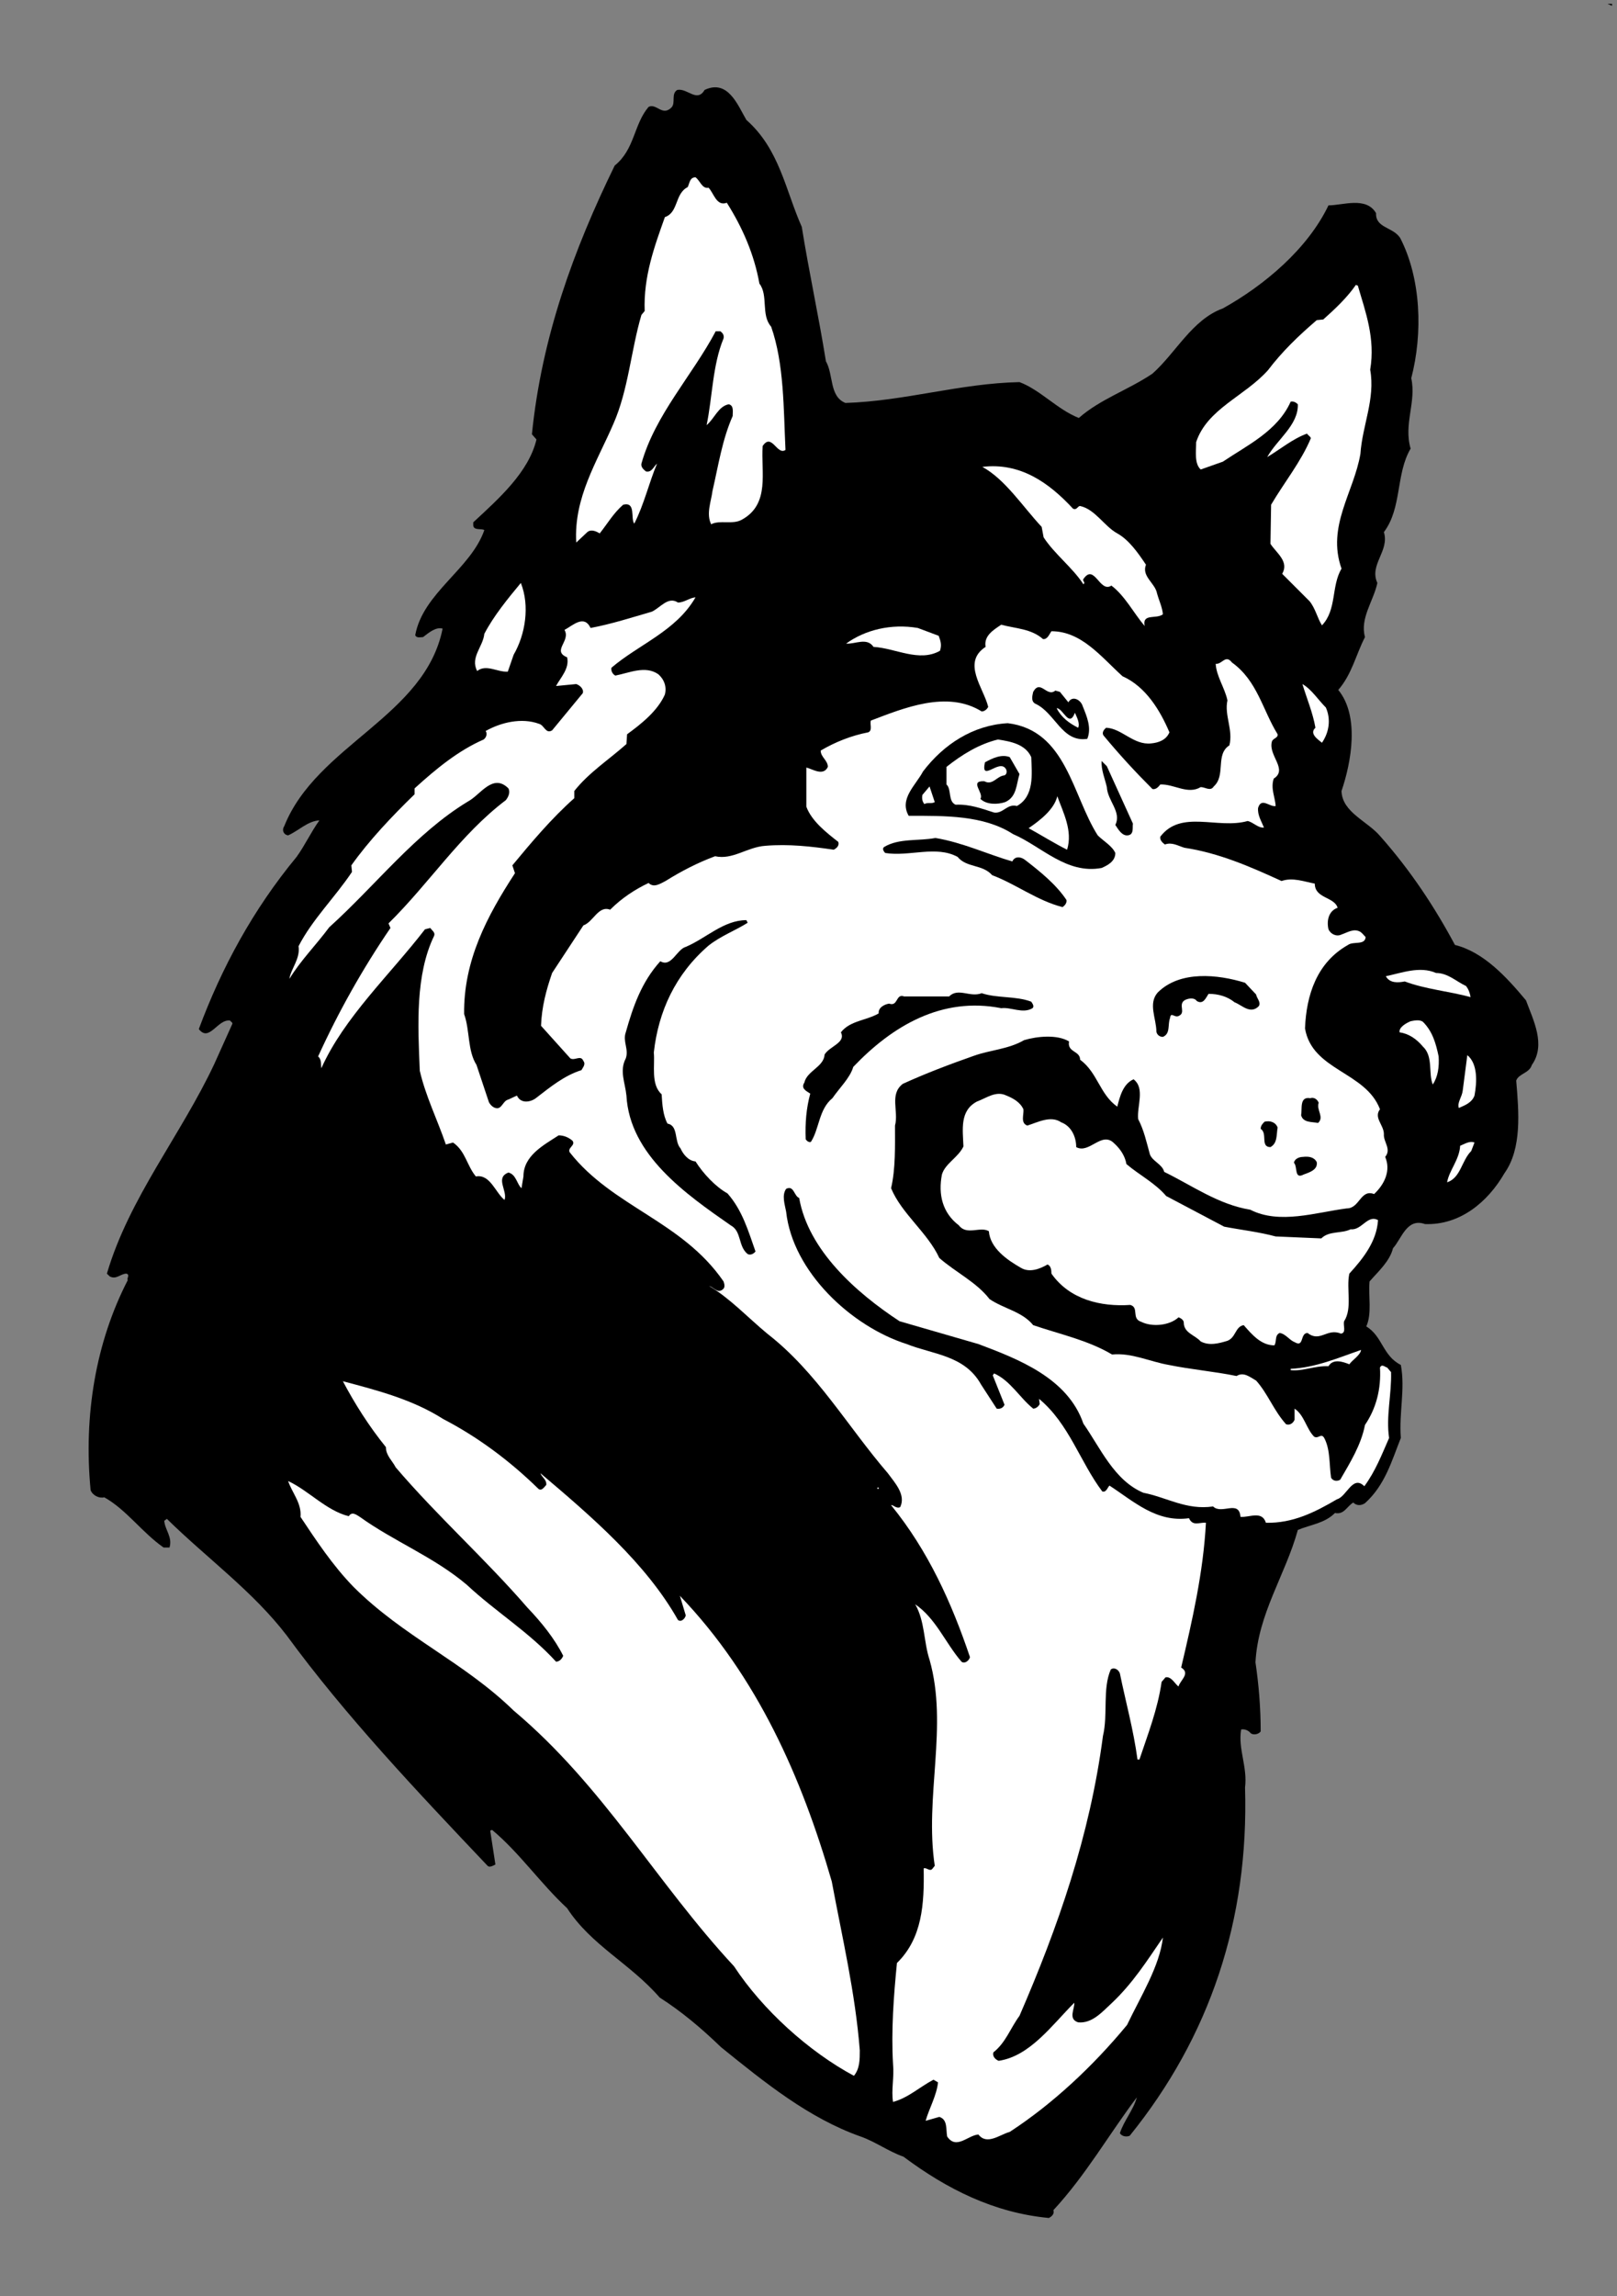 <?xml version="1.0" encoding="UTF-8" standalone="no"?>
<svg
   xmlns:dc="http://purl.org/dc/elements/1.1/"
   xmlns:cc="http://creativecommons.org/ns#"
   xmlns:rdf="http://www.w3.org/1999/02/22-rdf-syntax-ns#"
   xmlns:svg="http://www.w3.org/2000/svg"
   xmlns="http://www.w3.org/2000/svg"
   viewBox="0 0 330.667 469.333"
   height="469.333"
   width="330.667"
   xml:space="preserve"
   id="svg2"
   version="1.1"><rect x="0" y="0" width="330.667" height="469.333" fill="#808080" stroke="none"/><defs
     id="defs6" /><g
     transform="matrix(1.333,0,0,-1.333,0,469.333)"
     id="g10"><g
       transform="scale(0.1)"
       id="g12"><path
         id="path14"
         style="fill:#000000;fill-opacity:1;fill-rule:nonzero;stroke:none"
         d="m 2473,3512 -7,3 h 7 z" /><path
         id="path16"
         style="fill:#000000;fill-opacity:1;fill-rule:nonzero;stroke:none"
         d="m 1145,3337 c 51,-45 60,-108 85,-164 11,-69 26,-137 37,-206 12,-21 5,-54 30,-64 92,3 175,30 267,32 32,-12 58,-42 91,-55 33,29 76,43 113,68 36,32 61,83 108,100 63,35 130,91 162,158 22,0 58,14 73,-12 -1,-23 26,-21 37,-38 32,-62 35,-146 17,-215 8,-37 -12,-70 -1,-108 -23,-39 -13,-91 -41,-128 9,-29 -23,-50 -10,-78 -6,-28 -27,-54 -19,-83 -14,-27 -20,-57 -41,-81 33,-40 20,-111 5,-155 1,-33 40,-46 60,-70 46,-52 83,-108 114,-166 44,-11 79,-49 109,-85 11,-30 31,-68 9,-99 -4,-13 -20,-13 -24,-24 4,-48 9,-104 -18,-142 -26,-45 -69,-80 -122,-78 -28,10 -36,-23 -49,-37 -5,-20 -22,-35 -36,-51 -2,-23 4,-49 -5,-69 25,-15 25,-45 53,-59 7,-37 -3,-73 0,-112 -14,-35 -24,-72 -55,-100 -6,-4 -13,-4 -18,1 -10,-6 -14,-19 -28,-16 -16,-16 -38,-18 -57,-26 -19,-69 -61,-128 -65,-203 5,-34 8,-69 8,-106 -3,-4 -10,-6 -15,-3 -4,5 -10,7 -15,6 -5,-30 10,-57 6,-89 6,-203 -54,-382 -177,-534 -5,-2 -12,-1 -15,4 6,19 21,36 26,55 -43,-57 -78,-119 -128,-173 2,-6 -3,-10 -7,-12 -84,8 -156,44 -223,94 -23,8 -43,23 -66,31 -79,28 -146,82 -214,137 -30,29 -61,55 -94,76 -45,52 -105,80 -142,137 -41,38 -73,85 -115,120 l -3,-1 8,-52 c -4,-2 -9,-5 -12,-2 -109,115 -218,230 -308,353 -52,68 -123,119 -184,179 l -4,-3 c 1,-14 13,-25 8,-41 h -9 c -33,23 -57,58 -91,77 -8,-2 -18,3 -21,11 -11,115 8,227 57,322 -2,3 4,8 -2,10 -9,0 -16,-10 -26,-4 l -4,4 c 34,116 114,213 165,322 l 27,60 c 2,3 -2,4 -3,6 -19,3 -32,-34 -48,-13 35,94 83,183 150,264 13,18 22,38 35,56 -18,-1 -32,-16 -48,-23 -7,1 -10,8 -6,14 50,125 216,168 243,303 -10,3 -21,-6 -30,-13 -4,0 -10,-2 -12,3 12,65 85,101 106,161 -4,3 -16,-1 -17,7 v 5 c 40,37 85,77 97,127 l -7,8 c 15,149 64,283 127,412 31,25 29,63 52,90 12,6 21,-15 35,-1 7,7 -1,21 9,27 16,3 30,-20 42,0 36,17 51,-24 64,-46" /><path
         id="path18"
         style="fill:#ffffff;fill-opacity:1;fill-rule:nonzero;stroke:none"
         d="m 1087,3233 c 8,-8 12,-29 28,-23 24,-38 42,-79 50,-124 14,-18 2,-48 18,-66 20,-57 19,-126 22,-189 -13,-9 -21,27 -35,6 -3,-39 12,-89 -32,-113 -14,-8 -34,0 -47,-7 -8,16 0,35 2,51 9,39 15,79 31,115 0,7 2,16 -6,18 -16,-3 -22,-22 -34,-32 9,43 9,92 26,133 1,5 -1,8 -5,11 h -7 c -36,-68 -93,-128 -114,-203 -1,-5 3,-9 7,-12 9,-2 12,8 17,12 -12,-28 -20,-63 -35,-92 -6,8 3,34 -17,29 -15,-13 -24,-29 -36,-44 -5,3 -13,7 -19,2 l -17,-16 c -4,69 32,124 57,182 23,52 27,113 43,167 l 5,6 c -2,53 15,99 31,144 21,7 15,36 35,46 3,6 3,15 12,15 7,-5 10,-18 20,-16" /><path
         id="path20"
         style="fill:#ffffff;fill-opacity:1;fill-rule:nonzero;stroke:none"
         d="m 2083,3083 c 12,-41 27,-81 19,-129 8,-45 -12,-85 -15,-129 -10,-59 -52,-111 -29,-176 -16,-27 -7,-63 -30,-87 -7,11 -10,26 -19,37 l -42,42 c 11,19 -9,32 -18,46 l 1,60 c 20,34 46,66 61,102 -1,3 -4,4 -6,7 -22,-8 -41,-24 -61,-36 15,27 48,49 47,81 -3,3 -7,5 -11,4 -20,-45 -67,-67 -104,-92 l -34,-12 c -10,9 -7,28 -7,42 17,51 74,70 110,110 22,29 47,53 75,77 l 10,1 c 18,16 37,34 50,53 l 3,-1" /><path
         id="path22"
         style="fill:#ffffff;fill-opacity:1;fill-rule:nonzero;stroke:none"
         d="m 1646,2741 c 6,-3 7,4 11,4 23,-5 37,-31 57,-42 18,-10 32,-30 44,-48 -7,-18 14,-28 17,-44 3,-11 8,-21 9,-32 -10,-8 -32,2 -28,-18 -17,20 -30,46 -51,62 -18,-12 -26,35 -43,10 -2,-3 4,-5 0,-8 -16,25 -45,47 -61,72 l -3,16 c -29,31 -56,73 -91,92 58,7 102,-24 139,-64" /><path
         id="path24"
         style="fill:#ffffff;fill-opacity:1;fill-rule:nonzero;stroke:none"
         d="m 799,2627 c 14,-35 7,-79 -11,-110 l -9,-26 c -16,-1 -33,12 -47,1 -11,21 9,37 11,57 14,27 36,54 56,78" /><path
         id="path26"
         style="fill:#ffffff;fill-opacity:1;fill-rule:nonzero;stroke:none"
         d="m 1067,2605 c -30,-52 -87,-72 -129,-108 -1,-5 2,-10 6,-12 21,4 46,16 66,2 9,-8 13,-19 10,-31 -11,-25 -36,-45 -58,-61 l -1,-15 c -27,-24 -58,-44 -80,-72 v -11 c -35,-31 -66,-68 -95,-103 l 4,-12 c -43,-66 -79,-134 -78,-216 9,-25 5,-56 19,-78 l 19,-57 c 2,-4 6,-8 10,-9 10,-3 11,11 20,13 l 13,6 c 6,-13 21,-10 29,-4 22,17 44,35 70,43 2,4 7,9 3,14 -4,10 -13,0 -20,4 l -45,50 c 1,29 8,55 17,81 l 48,73 c 15,5 23,31 41,24 18,18 38,31 59,41 8,-8 18,-1 26,3 24,15 49,28 76,38 27,-6 49,14 77,16 36,3 71,-1 105,-6 4,2 9,6 7,12 -18,14 -41,32 -49,54 v 60 c 9,-2 26,-14 33,1 0,10 -11,15 -11,25 22,13 47,23 73,28 7,3 2,13 4,18 50,19 117,47 170,14 4,0 8,3 10,7 -7,29 -41,68 -4,92 -3,17 12,26 24,34 22,-6 46,-6 64,-22 7,-1 10,8 13,12 46,0 76,-39 109,-69 36,-16 58,-53 72,-86 -5,-12 -17,-16 -28,-17 -27,-3 -45,23 -69,24 -4,-3 -7,-8 -4,-12 25,-30 48,-55 75,-82 5,-1 9,3 12,7 21,1 42,-16 62,-4 7,0 15,-7 20,1 19,17 2,49 24,63 6,24 -8,46 -3,69 -4,19 -17,37 -18,56 10,-1 15,15 25,2 39,-28 47,-73 70,-110 1,-6 -8,-6 -9,-12 -5,-21 25,-42 3,-56 -5,-15 2,-28 3,-42 -9,-2 -22,14 -27,-3 -1,-11 5,-20 9,-30 -9,-1 -16,8 -25,10 -46,-13 -102,18 -134,-24 -1,-5 3,-9 7,-12 11,4 20,-2 30,-5 53,-8 101,-29 149,-51 17,6 35,-1 51,-4 0,-23 30,-20 35,-37 -14,-5 -17,-20 -14,-33 3,-7 12,-12 20,-8 9,3 19,10 29,4 3,-2 5,-5 8,-8 -1,-13 -19,-6 -27,-12 -48,-27 -64,-77 -66,-128 11,-65 93,-66 115,-124 -10,-13 6,-24 6,-38 -1,-12 12,-23 2,-35 9,-21 -1,-42 -17,-57 -21,8 -22,-22 -42,-22 -47,-6 -103,-25 -148,-2 -49,8 -89,37 -132,58 -3,12 -18,16 -22,27 -5,18 -9,37 -18,54 -2,20 11,47 -7,61 -16,-7 -21,-26 -25,-42 -27,19 -30,52 -57,72 0,14 -20,11 -17,28 -18,11 -49,8 -69,2 -24,-14 -52,-15 -77,-24 -37,-13 -74,-27 -109,-43 -21,-16 -6,-42 -12,-64 0,-31 1,-66 -6,-96 16,-39 56,-68 74,-107 25,-22 57,-37 77,-63 22,-15 50,-19 67,-40 41,-14 84,-23 121,-45 30,3 58,-11 87,-16 34,-7 70,-10 104,-17 11,7 21,-2 30,-7 18,-20 27,-46 46,-67 6,-2 11,2 13,7 v 17 c 15,-10 18,-31 30,-43 7,-4 11,7 16,-3 9,-18 7,-40 10,-60 3,-5 9,-6 14,-3 15,26 32,53 38,84 17,25 25,55 23,88 3,6 7,1 11,0 l 6,-7 c 1,-34 -8,-68 -3,-101 -11,-25 -21,-51 -38,-74 -18,18 -27,-16 -42,-20 -34,-20 -68,-37 -109,-36 -6,19 -25,8 -39,9 -2,27 -29,3 -42,16 -41,-6 -71,14 -107,21 -45,19 -66,69 -92,106 -24,70 -100,99 -161,122 l -121,35 c -67,44 -140,109 -154,189 -8,3 -8,20 -20,14 -7,-10 -2,-24 0,-35 10,-92 100,-176 185,-203 40,-16 89,-17 114,-62 l 24,-37 c 5,-1 10,1 12,6 l -18,45 2,3 c 25,-11 39,-37 60,-54 4,0 8,3 10,7 l -1,8 c 46,-38 63,-97 97,-142 6,-2 8,6 11,9 37,-24 72,-57 122,-50 6,-13 16,-6 26,-7 -4,-76 -21,-150 -38,-222 15,-9 -2,-20 -4,-29 -5,3 -11,16 -20,14 l -6,-7 c -6,-42 -21,-80 -34,-119 h -3 c -6,45 -18,88 -27,132 -2,6 -9,10 -14,6 -13,-30 -4,-69 -12,-102 -20,-153 -69,-293 -128,-429 -14,-19 -21,-41 -40,-56 -2,-6 3,-11 8,-13 48,7 82,55 116,89 1,-9 -10,-25 6,-30 21,-2 36,15 51,29 33,31 55,66 79,101 -5,-44 -34,-90 -55,-134 -52,-63 -114,-121 -180,-164 -15,-4 -35,-21 -48,-4 -16,-1 -34,-24 -48,-3 -2,11 1,26 -12,30 l -21,-6 c 5,18 17,39 19,59 l -7,4 c -21,-11 -39,-28 -62,-34 -3,18 2,38 0,58 -3,51 1,105 6,155 39,38 42,91 41,145 4,2 9,-5 13,-1 l 4,5 c -16,106 21,214 -8,316 -9,27 -7,59 -22,85 32,-22 46,-59 71,-88 5,-4 12,2 13,7 -28,83 -64,163 -121,233 3,1 8,-6 14,-3 9,19 -8,37 -19,52 -62,72 -109,155 -185,214 -29,24 -57,54 -89,73 7,-2 13,-12 21,-5 4,3 2,9 1,12 -64,93 -170,114 -236,198 -4,7 10,11 4,18 -6,5 -13,8 -21,8 -23,-15 -54,-31 -54,-63 l -3,-18 c -7,6 -8,21 -20,24 -21,-8 -1,-28 -6,-42 -14,11 -22,40 -44,36 -14,17 -16,39 -35,52 l -11,-3 c -13,38 -31,74 -40,113 -3,70 -7,147 22,207 2,5 -3,8 -6,12 l -8,-2 c -54,-70 -124,-135 -159,-213 -1,4 1,13 -5,18 31,68 68,134 111,197 l -3,7 c 63,62 110,136 180,189 4,5 7,12 4,18 -24,24 -43,-10 -62,-20 -81,-49 -141,-128 -213,-193 -20,-27 -44,-51 -61,-79 2,15 17,31 14,50 21,41 56,75 82,114 l -1,10 c 27,38 62,75 97,109 v 9 c 33,30 67,58 106,75 4,3 6,9 3,13 23,13 55,21 82,11 8,-2 10,-16 20,-10 l 47,57 c 2,6 -4,12 -10,14 l -31,-3 c 7,13 21,27 17,44 -24,10 6,25 -4,42 13,7 30,24 40,3 32,6 63,16 94,25 13,6 25,24 40,14 10,0 17,7 27,8" /><path
         id="path28"
         style="fill:#ffffff;fill-opacity:1;fill-rule:nonzero;stroke:none"
         d="m 1440,2546 c 3,-8 5,-14 2,-23 -32,-18 -68,4 -102,6 -10,15 -28,4 -42,5 29,21 69,31 110,24 l 32,-12" /><path
         id="path30"
         style="fill:#ffffff;fill-opacity:1;fill-rule:nonzero;stroke:none"
         d="m 2034,2436 c 8,-18 5,-38 -6,-54 -6,5 -20,14 -10,23 -4,23 -13,44 -20,67 14,-8 24,-24 36,-36" /><path
         id="path32"
         style="fill:#000000;fill-opacity:1;fill-rule:nonzero;stroke:none"
         d="m 1626,2460 13,-16 c 6,11 19,4 22,-6 6,-15 14,-33 7,-50 -39,-6 -49,40 -80,54 -7,4 -4,13 -3,18 11,20 21,-9 34,2 l 7,-2" /><path
         id="path34"
         style="fill:#ffffff;fill-opacity:1;fill-rule:nonzero;stroke:none"
         d="m 1649,2428 c 3,-7 8,-16 5,-23 -14,7 -26,16 -33,30 10,0 19,-31 28,-7" /><path
         id="path36"
         style="fill:#000000;fill-opacity:1;fill-rule:nonzero;stroke:none"
         d="m 1684,2240 c 9,-9 22,-16 27,-27 0,-13 -12,-19 -21,-23 -54,-10 -92,33 -136,52 -45,29 -104,28 -160,28 -15,26 11,47 22,68 32,42 77,71 130,74 90,-11 99,-111 138,-172" /><path
         id="path38"
         style="fill:#ffffff;fill-opacity:1;fill-rule:nonzero;stroke:none"
         d="m 1582,2360 c 1,-26 5,-60 -22,-75 -15,4 -21,-12 -35,-10 -19,6 -37,13 -59,12 -12,5 -6,24 -14,31 v 27 c 24,19 50,35 79,42 19,-3 42,-7 51,-27" /><path
         id="path40"
         style="fill:#000000;fill-opacity:1;fill-rule:nonzero;stroke:none"
         d="m 1564,2334 c -5,-16 -4,-35 -22,-43 -12,-4 -29,-4 -38,5 6,9 -18,28 6,27 13,-7 19,8 31,9 4,2 4,7 2,10 -10,16 -39,-22 -32,10 11,6 25,13 38,8 l 15,-26" /><path
         id="path42"
         style="fill:#000000;fill-opacity:1;fill-rule:nonzero;stroke:none"
         d="m 1738,2258 c -1,-6 2,-17 -8,-18 -9,-1 -15,10 -19,16 10,20 -12,37 -13,58 -3,13 -9,27 -8,40 l 8,-8 40,-88" /><path
         id="path44"
         style="fill:#ffffff;fill-opacity:1;fill-rule:nonzero;stroke:none"
         d="m 1434,2291 c -5,-3 -11,0 -16,-3 -3,4 -4,8 -3,14 l 11,13 8,-24" /><path
         id="path46"
         style="fill:#ffffff;fill-opacity:1;fill-rule:nonzero;stroke:none"
         d="m 1637,2218 c -20,10 -39,22 -59,33 16,11 39,28 44,49 9,-25 24,-53 15,-82" /><path
         id="path48"
         style="fill:#000000;fill-opacity:1;fill-rule:nonzero;stroke:none"
         d="m 1553,2200 c 4,9 14,7 20,2 22,-17 47,-37 63,-61 1,-5 -3,-9 -6,-11 -39,10 -71,35 -108,49 -15,17 -39,11 -53,28 -33,18 -74,0 -111,6 -2,2 -5,6 -2,9 23,14 53,9 79,14 42,-7 80,-25 118,-36" /><path
         id="path50"
         style="fill:#000000;fill-opacity:1;fill-rule:nonzero;stroke:none"
         d="m 1147,2106 c -19,-12 -41,-20 -60,-35 -51,-44 -77,-101 -84,-164 2,-19 -5,-49 12,-64 1,-16 2,-32 9,-45 17,-3 10,-27 20,-38 4,-9 12,-19 23,-20 12,-19 31,-39 49,-49 23,-26 32,-58 43,-89 -3,-4 -8,-6 -12,-4 -15,12 -9,35 -26,44 -69,48 -155,108 -160,199 -2,20 -11,38 -1,57 5,14 -5,26 0,40 11,39 24,77 53,109 17,-10 25,18 39,22 31,13 58,41 93,41 l 2,-4" /><path
         id="path52"
         style="fill:#ffffff;fill-opacity:1;fill-rule:nonzero;stroke:none"
         d="m 2249,2009 c 4,-5 6,-11 7,-17 -33,9 -69,12 -101,24 -10,-2 -23,-3 -29,8 24,5 52,16 77,5 18,0 31,-13 46,-20" /><path
         id="path54"
         style="fill:#000000;fill-opacity:1;fill-rule:nonzero;stroke:none"
         d="m 1927,1996 c 1,-6 8,-12 4,-18 -13,-13 -26,2 -37,6 -11,9 -25,13 -40,13 -4,-6 -8,-17 -18,-11 -4,6 -14,4 -19,1 -10,-7 3,-19 -9,-24 -6,-3 -12,7 -13,-3 -4,-10 1,-24 -11,-29 -5,0 -9,3 -10,8 0,20 -13,43 2,60 34,34 92,28 134,15 l 17,-18" /><path
         id="path56"
         style="fill:#000000;fill-opacity:1;fill-rule:nonzero;stroke:none"
         d="m 1582,1985 c 2,-3 5,-7 2,-10 -15,-9 -33,2 -48,0 -91,18 -167,-27 -227,-90 -5,-17 -21,-32 -32,-48 -21,-17 -20,-47 -33,-67 -3,-1 -6,1 -8,4 -1,25 1,48 7,70 -6,4 -15,8 -9,17 4,18 30,24 31,43 8,13 33,18 25,34 14,18 39,18 58,29 -1,9 9,14 16,15 14,-5 10,16 23,11 h 69 c 14,14 32,-2 50,5 24,-8 52,-4 76,-13" /><path
         id="path58"
         style="fill:#ffffff;fill-opacity:1;fill-rule:nonzero;stroke:none"
         d="m 2207,1901 c 1,-16 -1,-31 -9,-43 -7,17 1,43 -15,58 -10,12 -22,20 -36,22 -1,8 10,14 17,17 5,1 14,3 19,-1 15,-15 20,-34 24,-53" /><path
         id="path60"
         style="fill:#ffffff;fill-opacity:1;fill-rule:nonzero;stroke:none"
         d="m 2262,1841 c -4,-11 -15,-15 -24,-19 -3,8 5,17 6,27 l 7,54 c 16,-13 15,-41 11,-62" /><path
         id="path62"
         style="fill:#ffffff;fill-opacity:1;fill-rule:nonzero;stroke:none"
         d="m 1570,1820 c 1,-8 -5,-21 6,-25 16,5 36,16 52,5 16,-6 23,-23 23,-38 20,-11 39,25 58,6 10,-9 17,-20 19,-32 20,-17 44,-29 61,-49 l 89,-47 c 26,-5 53,-8 79,-15 l 70,-3 c 12,12 31,7 45,14 17,-2 26,23 42,14 -2,-32 -22,-58 -44,-82 -5,-23 5,-53 -8,-73 -2,-6 4,-18 -5,-19 -21,9 -32,-14 -51,1 -12,0 -5,-23 -20,-14 -8,3 -14,13 -23,14 -8,-4 -4,-13 -8,-19 -20,0 -34,16 -47,31 -13,-2 -12,-19 -25,-24 -13,-4 -28,-8 -41,-1 -9,10 -26,13 -26,29 0,4 -5,7 -8,8 -14,-13 -41,-15 -57,-7 -16,5 -3,22 -17,26 -45,-3 -93,8 -121,48 0,6 -1,12 -6,14 -12,-7 -28,-13 -41,-5 -21,12 -47,30 -49,56 -13,8 -34,-7 -46,9 -25,19 -32,47 -26,78 5,17 25,26 33,43 -1,26 -6,55 21,69 14,5 29,17 45,9 10,-4 21,-10 26,-21" /><path
         id="path64"
         style="fill:#000000;fill-opacity:1;fill-rule:nonzero;stroke:none"
         d="m 2023,1830 c -4,-11 9,-22 -1,-31 -9,2 -23,0 -26,12 2,9 -3,29 14,26 6,2 11,-2 13,-7" /><path
         id="path66"
         style="fill:#000000;fill-opacity:1;fill-rule:nonzero;stroke:none"
         d="m 1960,1792 c -2,-11 0,-24 -11,-30 -16,0 -4,21 -15,28 0,5 3,8 6,11 9,2 17,-1 20,-9" /><path
         id="path68"
         style="fill:#ffffff;fill-opacity:1;fill-rule:nonzero;stroke:none"
         d="m 2257,1756 c -15,-15 -16,-41 -37,-48 3,18 19,35 20,56 7,3 15,8 22,5 l -5,-13" /><path
         id="path70"
         style="fill:#000000;fill-opacity:1;fill-rule:nonzero;stroke:none"
         d="m 2020,1739 c 2,-12 -12,-16 -20,-19 -15,-8 -9,12 -15,18 1,6 8,9 14,9 8,1 17,0 21,-8" /><path
         id="path72"
         style="fill:#ffffff;fill-opacity:1;fill-rule:nonzero;stroke:none"
         d="m 2088,1451 c -1,-8 -13,-15 -18,-22 -10,4 -25,9 -32,-3 -21,1 -39,-8 -58,-6 v 2 c 39,2 73,17 108,29" /><path
         id="path74"
         style="fill:#ffffff;fill-opacity:1;fill-rule:nonzero;stroke:none"
         d="m 680,1345 c 52,-27 101,-63 146,-107 5,-4 9,3 12,6 1,8 -7,12 -9,18 78,-66 162,-138 211,-225 5,-4 11,2 12,7 l -9,30 c 119,-124 187,-279 233,-438 16,-86 36,-170 43,-259 0,-14 0,-28 -9,-39 -69,37 -140,101 -184,168 -119,128 -200,276 -338,392 -77,75 -169,113 -246,190 -32,33 -57,71 -81,107 2,21 -13,37 -19,55 32,-15 58,-45 93,-54 5,8 12,2 17,-1 53,-38 113,-61 164,-104 45,-42 95,-72 137,-118 5,0 9,4 11,9 -13,26 -33,51 -55,74 -64,74 -138,140 -202,215 -5,10 -15,18 -15,31 -26,32 -48,67 -66,101 53,-14 107,-28 154,-58" /><path
         id="path76"
         style="fill:#ffffff;fill-opacity:1;fill-rule:nonzero;stroke:none"
         d="m 1346,1238 h 2 v 2 h -2 v -2" /></g></g></svg>